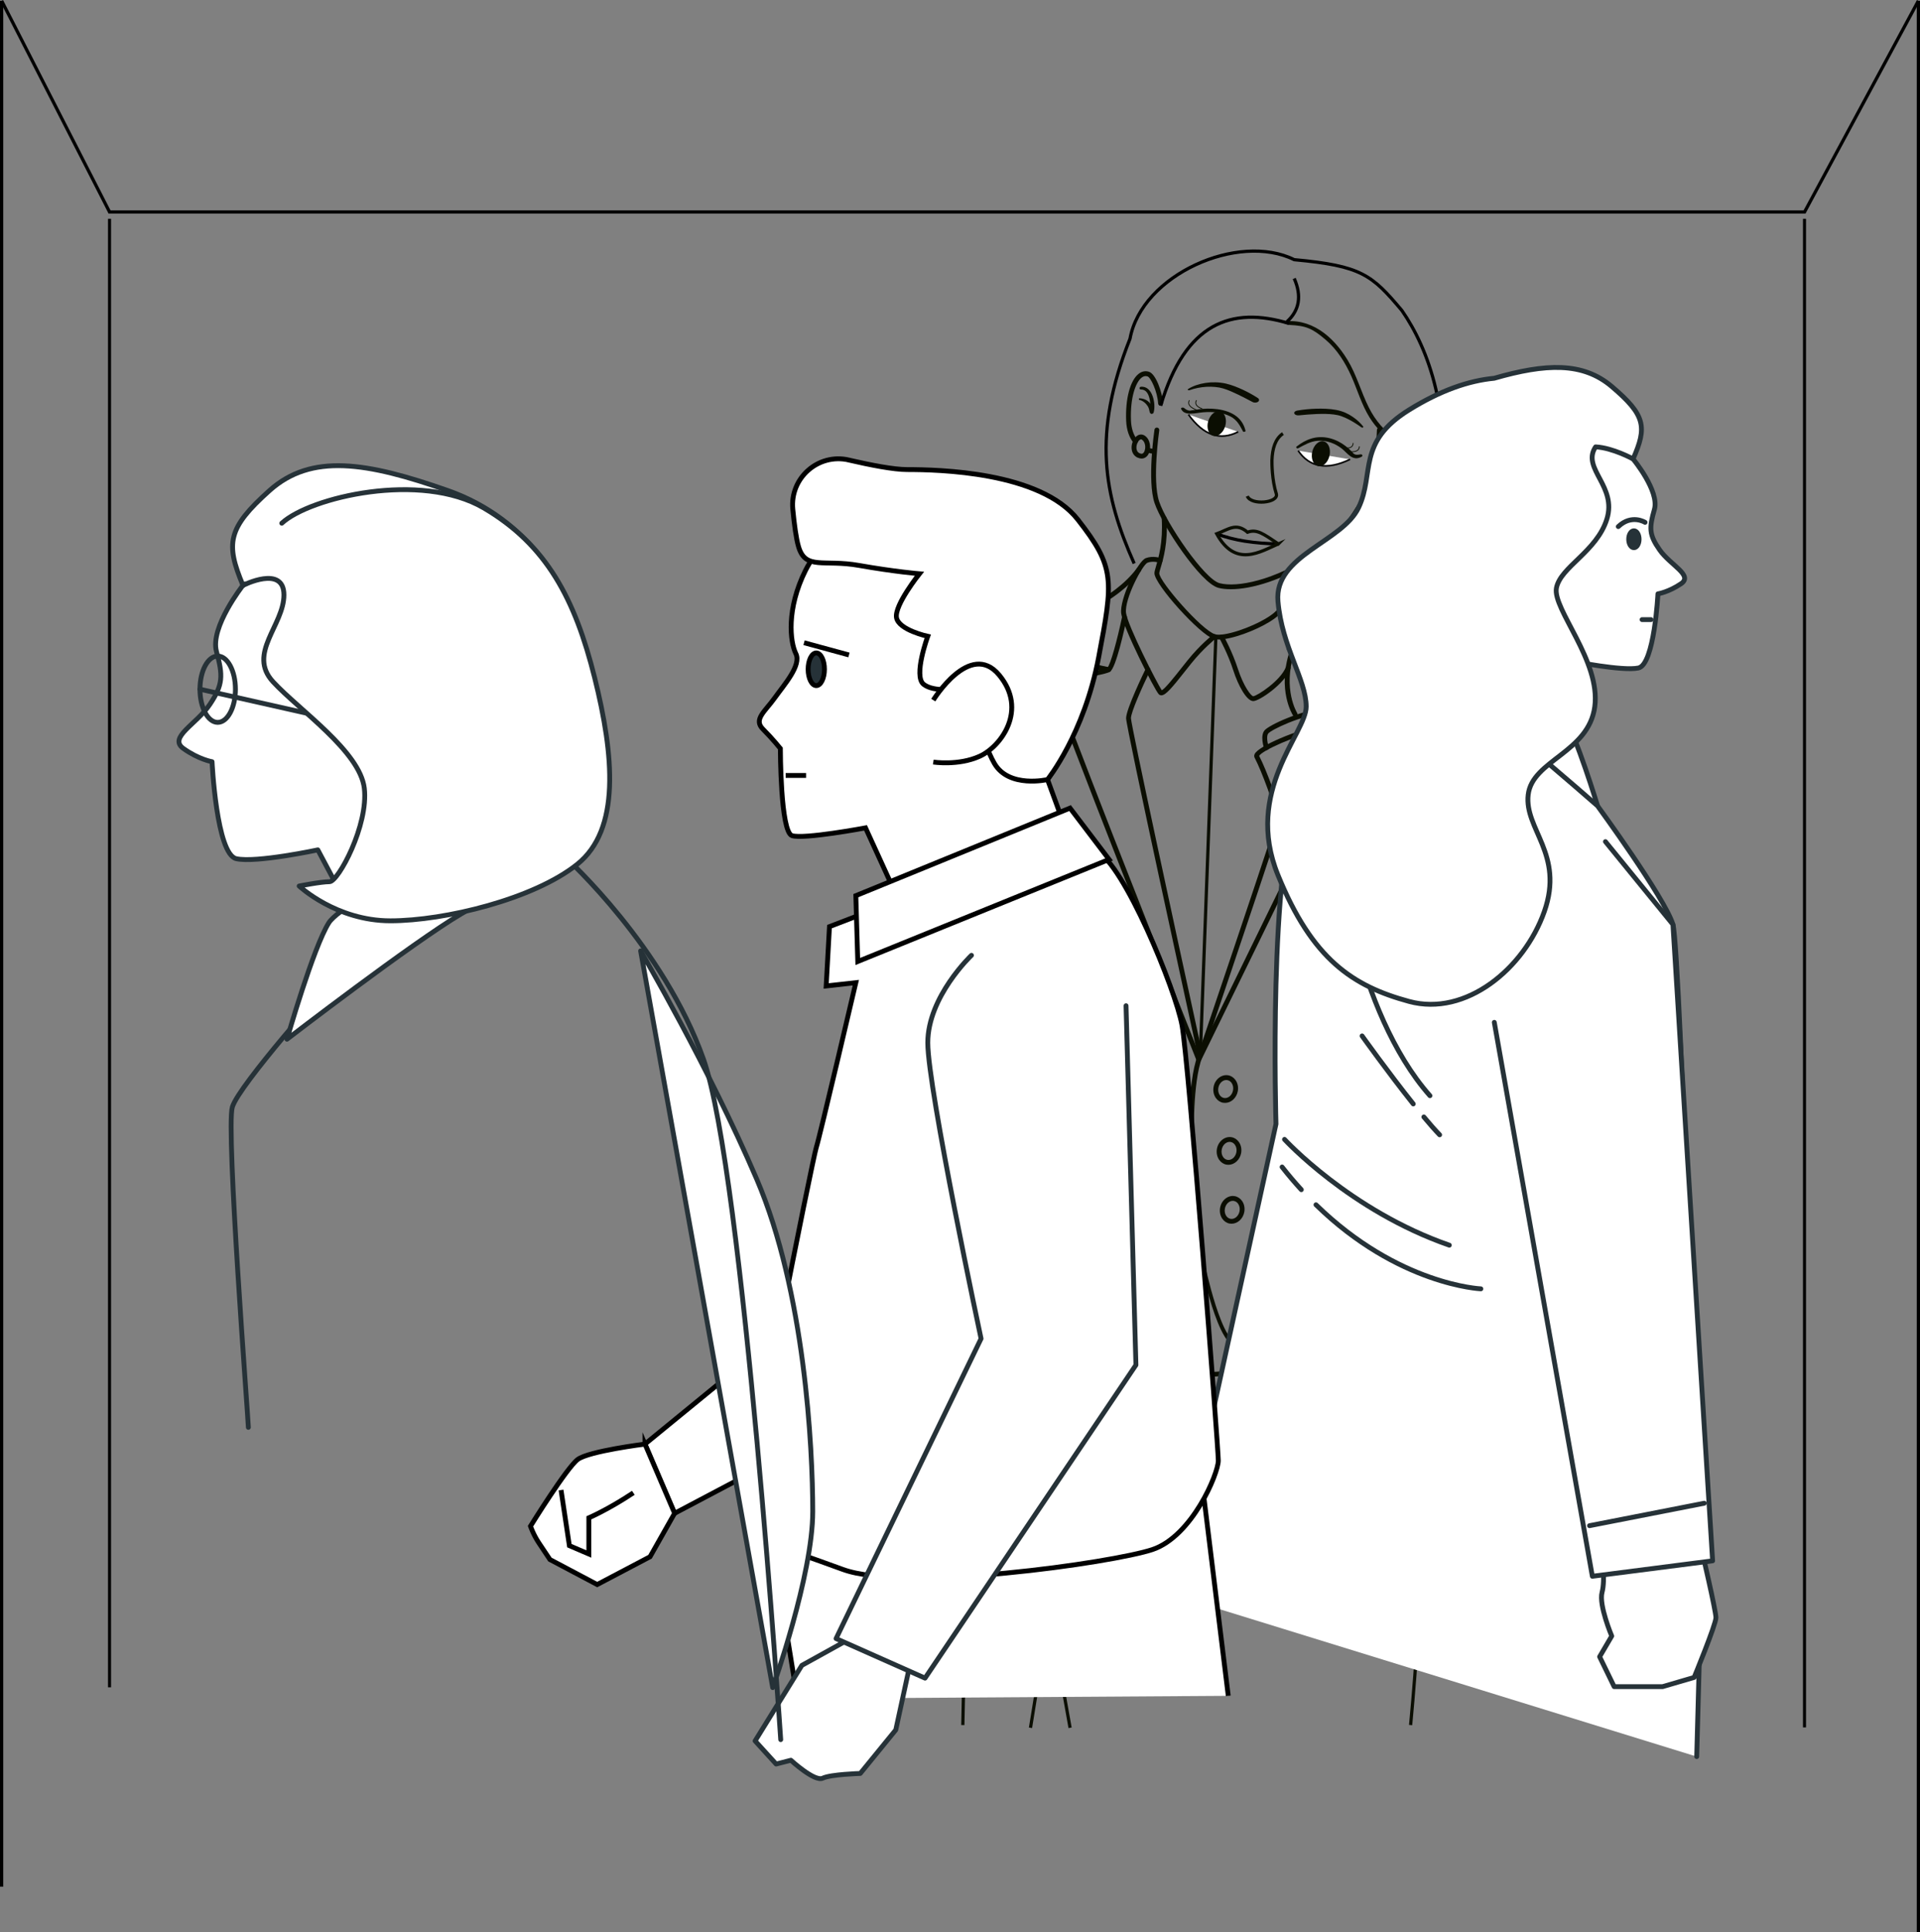 <?xml version="1.0" encoding="UTF-8"?> <svg xmlns="http://www.w3.org/2000/svg" id="_Слой_2" data-name="Слой 2" viewBox="0 0 594.26 597.89"><rect x="0" y="0" width="594.26" height="597.89" fill="#808080" stroke="none"/><defs><style> .cls-1, .cls-2, .cls-3, .cls-4, .cls-5, .cls-6, .cls-7, .cls-8, .cls-9 { stroke-miterlimit: 10; } .cls-1, .cls-2, .cls-3, .cls-4, .cls-5, .cls-8, .cls-9 { stroke: #000; } .cls-1, .cls-2, .cls-10, .cls-4, .cls-6, .cls-7, .cls-8 { fill: none; } .cls-1, .cls-3, .cls-11, .cls-10, .cls-12, .cls-9 { stroke-width: 1.5px; } .cls-2 { fill-rule: evenodd; } .cls-3, .cls-11, .cls-5 { fill: #fff; } .cls-11, .cls-10, .cls-12 { stroke: #263238; stroke-linecap: round; stroke-linejoin: round; } .cls-5 { stroke-width: .5px; } .cls-6 { stroke-width: .25px; } .cls-6, .cls-7 { stroke: #0b0e02; } .cls-12, .cls-9 { fill: #263238; } .cls-13 { fill: #0b0e02; } .cls-8 { stroke-width: .94px; } </style></defs><g id="_Слой_1-2" data-name="Слой 1"><g><line class="cls-8" x1="33.9" y1="67.7" x2="33.9" y2="522.11"></line><line class="cls-8" x1="558.51" y1="67.7" x2="558.51" y2="534.51"></line><polyline class="cls-2" points="593.76 .24 558.52 65.6 33.91 65.6 .5 .24"></polyline><line class="cls-4" x1=".5" y1=".24" x2=".5" y2="583.81"></line><line class="cls-4" x1="593.76" y1=".24" x2="593.76" y2="597.89"></line><g><g><path class="cls-4" d="m395.66,168.3c-7.4-.12-13.85-1.08-19.08-3.12"></path><path class="cls-4" d="m400.57,86.16c2.38,5.42,1.62,9.89-2.28,13.42"></path><g><g><path class="cls-13" d="m412.11,418.77c-3.38.74-6.76,1.48-10.16,2.11-3.39.67-6.79,1.29-10.19,1.82-6.81,1.03-13.67,1.91-20.52,1.95-6.84-.02-13.68-1.03-20.45-2.27-3.39-.64-6.76-1.37-10.12-2.17-3.37-.76-6.71-1.64-10.05-2.54,3.24,1.23,6.55,2.25,9.87,3.26,3.33.95,6.69,1.81,10.07,2.59,3.38.77,6.81,1.37,10.25,1.87,3.45.44,6.93.73,10.44.76,3.5-.04,6.97-.3,10.43-.69,3.45-.43,6.88-.96,10.29-1.63,3.4-.67,6.79-1.41,10.15-2.24,3.35-.87,6.7-1.75,10-2.82Z"></path><g><path class="cls-13" d="m315.09,237.66c-.76.68-1.21,1.34-1.69,2.07-.47.71-.87,1.45-1.25,2.21-.73,1.51-1.36,3.06-1.86,4.65-1.03,3.16-1.72,6.4-2.24,9.66-.29,1.63-.45,3.27-.66,4.9-.15,1.66-.26,3.32-.2,4.99.05,3.33.59,6.64,1.41,9.86,1.66,6.44,4.59,12.39,7.1,18.39,1.25,3,2.38,6.05,3.08,9.18.71,3.13.92,6.35.48,9.5v-.05c-1.17,5.22-2.73,10.37-4.33,15.51-1.61,5.13-3.31,10.24-5.03,15.35-3.44,10.21-6.99,20.39-10.32,30.65-1.65,5.14-3.28,10.29-4.57,15.56-.32,1.32-.61,2.65-.84,4.01-.11.68-.2,1.37-.26,2.07-.03.72-.09,1.41.13,2.26.19.55.48.85.75,1.12.28.27.56.5.85.71.58.42,1.17.78,1.77,1.13,1.2.68,2.43,1.27,3.67,1.84,4.96,2.23,10.06,4.03,15.2,5.72,5.14,1.67,10.33,3.19,15.56,4.54,5.23,1.35,10.51,2.55,15.85,3.46,2.67.45,5.36.84,8.07,1.07,2.71.23,5.43.37,8.19.16,1.38-.12,2.76-.3,4.13-.73,1.35-.41,2.73-1.09,3.75-2.24,1.04-1.14,1.51-2.68,1.62-4.11.12-1.46-.08-2.82-.18-4.16l-1.58-16.09c-.98-10.72-1.79-21.46-2.11-32.21-.15-5.37-.17-10.75.1-16.11.14-2.68.35-5.35.71-7.99.37-2.63.87-5.26,1.79-7.69h0c.15-.4-.05-.83-.43-.98-.39-.15-.82.05-.97.43h0c-.99,2.63-1.49,5.33-1.86,8.03-.36,2.7-.57,5.41-.7,8.11-.26,5.41-.22,10.82-.07,16.22.32,10.8,1.13,21.56,2.12,32.3l1.58,16.09c.11,1.34.29,2.67.18,3.91-.1,1.24-.48,2.42-1.27,3.29-.78.88-1.9,1.46-3.11,1.83-1.21.38-2.51.56-3.82.67-2.62.2-5.3.07-7.96-.16-2.66-.23-5.31-.6-7.95-1.05-5.28-.9-10.53-2.1-15.73-3.44-5.2-1.34-10.37-2.85-15.48-4.51-5.1-1.68-10.18-3.47-15.05-5.66-1.21-.55-2.41-1.13-3.56-1.78-.57-.32-1.13-.67-1.64-1.04-.26-.18-.49-.38-.7-.58-.21-.19-.36-.42-.39-.52-.12-.46-.12-1.14-.07-1.76.05-.64.14-1.29.24-1.94.21-1.3.5-2.61.82-3.9,1.28-5.2,2.9-10.33,4.54-15.46,3.32-10.24,6.87-20.42,10.31-30.64,1.72-5.11,3.42-10.23,5.03-15.38,1.6-5.15,3.16-10.33,4.37-15.62v-.05c.48-3.34.26-6.75-.49-10-.73-3.26-1.89-6.38-3.15-9.41-2.54-6.06-5.42-11.94-7.04-18.21-.8-3.13-1.32-6.32-1.37-9.54-.06-1.61.05-3.21.19-4.81.21-1.61.37-3.23.65-4.83.51-3.2,1.19-6.38,2.19-9.45.48-1.54,1.09-3.03,1.78-4.46.35-.71.73-1.41,1.16-2.07.41-.64.93-1.32,1.39-1.74l.07-.06c.28-.26.3-.69.05-.98-.26-.28-.69-.31-.97-.05Z"></path><path class="cls-13" d="m369.44,379.66c1.14,6.65,2.52,13.25,4.28,19.77.89,3.26,1.87,6.5,3.14,9.65.64,1.58,1.34,3.14,2.26,4.62.47.74.97,1.46,1.63,2.1.64.67,1.56,1.13,2.4,1.39,1.73.52,3.46.6,5.17.61,1.71,0,3.41-.13,5.1-.31,3.37-.37,6.7-.97,10.01-1.68,6.6-1.44,13.1-3.31,19.46-5.59,3.18-1.14,6.32-2.39,9.39-3.82,1.53-.72,3.05-1.48,4.53-2.34,1.47-.86,2.93-1.78,4.23-2.98.64-.61,1.28-1.28,1.69-2.2.37-.91.47-1.81.51-2.7.04-1.77-.2-3.48-.52-5.16-.66-3.35-1.61-6.6-2.61-9.82-2.03-6.44-4.32-12.76-6.58-19.1-1.12-3.17-2.27-6.33-3.43-9.48-1.15-3.16-2.28-6.32-3.47-9.47-.11-.3-.45-.45-.75-.34-.29.11-.44.43-.35.72,1.01,3.21,2.12,6.39,3.22,9.56,1.1,3.18,2.23,6.35,3.38,9.5,2.28,6.32,4.6,12.64,6.64,19.02,1.01,3.19,1.97,6.4,2.62,9.65.31,1.62.55,3.26.52,4.86-.03.79-.13,1.58-.4,2.23-.27.62-.8,1.22-1.37,1.76-1.17,1.08-2.57,1.98-3.99,2.82-1.43.83-2.92,1.58-4.43,2.29-3.02,1.42-6.13,2.65-9.28,3.79-6.3,2.26-12.75,4.13-19.29,5.57-3.27.71-6.56,1.31-9.88,1.67-1.65.18-3.32.31-4.97.31-1.64,0-3.31-.1-4.81-.55-.75-.24-1.39-.55-1.92-1.1-.55-.53-1.02-1.19-1.45-1.87-.86-1.38-1.55-2.89-2.17-4.43-1.24-3.08-2.22-6.29-3.11-9.51-1.75-6.46-3.14-13.05-4.28-19.64h0c-.05-.33-.35-.54-.67-.48-.32.05-.53.35-.47.67Z"></path><g><path class="cls-13" d="m378.62,341.24c-.92-.15-1.73-.68-2.3-1.48-.67-.94-.92-2.18-.71-3.41.41-2.34,2.43-3.96,4.5-3.62.92.15,1.73.68,2.3,1.48.67.94.92,2.18.71,3.4h0c-.38,2.13-2.08,3.66-3.94,3.66-.18,0-.37-.02-.56-.05Zm3.02-3.88c.15-.83-.02-1.66-.46-2.28-.24-.33-.66-.75-1.32-.86-1.26-.21-2.5.87-2.77,2.4-.15.83.02,1.66.46,2.28.24.33.66.75,1.32.86,1.26.21,2.5-.87,2.77-2.4h0Z"></path><path class="cls-13" d="m379.66,360.39c-.92-.15-1.73-.68-2.3-1.48-.67-.94-.92-2.18-.71-3.41.41-2.34,2.43-3.95,4.49-3.62.92.15,1.73.68,2.3,1.48.67.94.92,2.18.71,3.41-.38,2.13-2.08,3.66-3.94,3.66-.18,0-.37-.02-.56-.05Zm-1.53-4.62c-.15.83.02,1.66.46,2.28.24.33.66.75,1.32.86,1.26.21,2.5-.87,2.77-2.4.15-.83-.02-1.66-.46-2.28-.24-.33-.66-.75-1.32-.86-.11-.02-.21-.03-.32-.03-1.14,0-2.21,1.02-2.45,2.42Z"></path><path class="cls-13" d="m380.64,378.63c-.92-.15-1.73-.68-2.3-1.48-.67-.94-.92-2.18-.71-3.41.41-2.34,2.43-3.97,4.49-3.62.92.15,1.73.68,2.3,1.48.67.94.92,2.18.71,3.4-.38,2.13-2.08,3.66-3.94,3.66-.18,0-.37-.02-.56-.05Zm-1.53-4.62c-.15.83.02,1.66.46,2.28.24.33.66.75,1.32.86,1.26.21,2.5-.87,2.77-2.4.15-.83-.02-1.66-.46-2.28-.24-.33-.66-.75-1.32-.86-.1-.02-.21-.03-.31-.03-1.14,0-2.21,1.02-2.46,2.42Z"></path></g><g><path class="cls-13" d="m409.78,349.99c2.96-1.16,5.82-2.54,8.65-3.97,2.4-1.22,4.85-2.71,7.43-3.52.72-.23,1.06.77.49,1.17-2.55,1.76-5.68,2.89-8.48,4.19-2.61,1.21-5.09,2.16-7.95,2.63-.33.05-.45-.38-.14-.5h0Z"></path><path class="cls-13" d="m404.66,355.97c1.33,2.05,1.7,4.75,3.08,6.7.39.55-.45.09.17.18.31.05.78-.14,1.08-.21,1.11-.24,2.22-.54,3.31-.84,6.08-1.68,12.04-3.76,17.81-6.3.85-.38,1.61.82.75,1.29-6.07,3.28-13.31,5.31-19.97,6.98-1.15.29-3.13,1.12-4.13.17-.75-.71-1.08-2.41-1.4-3.33-.49-1.43-.77-2.98-1.35-4.37-.16-.38.44-.59.64-.27h0Z"></path></g><g><path class="cls-13" d="m332.76,350.6c-3.97-.62-7.83-1.48-11.71-2.53-3.61-.98-7.44-1.83-10.87-3.34-.84-.37-.23-1.65.61-1.45,3.72.93,7.36,2.38,11.02,3.52,3.69,1.15,7.35,2.36,11.02,3.55.16.05.09.27-.07.25h0Z"></path><path class="cls-13" d="m337.11,355.67c.38,2.32.02,6.14-2.45,7.27-2.25,1.03-6.02-.67-8.17-1.28-6.63-1.88-13.2-4.01-19.72-6.23-.95-.32-.54-1.84.42-1.51,5.42,1.85,10.86,3.66,16.34,5.34,2.91.89,6,2.08,9.03,2.46,3.11.38,3.68-3.65,4.24-6.04.04-.15.29-.16.32,0h0Z"></path></g><g><path class="cls-13" d="m377.18,197.89c4.02,0,11.41-2.74,15.96-5.59,2.48-1.55,3.83-2.94,4.02-4.14,1-6.31,2.83-11.29,2.85-11.34.14-.39-.05-.82-.44-.96-.39-.14-.82.05-.96.44-.08.21-1.91,5.17-2.93,11.63-.09.55-1.01,1.66-3.33,3.11-5.33,3.33-13.7,6.02-16.28,5.23-4.12-1.26-17.25-16.3-17.26-18.88,0-.29.2-.97.44-1.76.79-2.65,2.27-7.59,1.82-15.29-.02-.41-.38-.73-.79-.71-.41.02-.73.38-.71.79.43,7.44-1,12.21-1.76,14.77-.3,1.02-.5,1.69-.5,2.19,0,3.44,14.05,19.01,18.32,20.31.43.13.96.19,1.56.19Z"></path><path class="cls-13" d="m359.46,215.15s.05,0,.07,0c1.31-.08,3.15-2.24,7.34-7.55.62-.79,1.25-1.58,1.87-2.35,3.72-4.63,7.53-7.65,7.56-7.68.32-.26.38-.73.12-1.05-.26-.33-.73-.38-1.05-.12-.16.13-3.97,3.15-7.8,7.92-.62.77-1.25,1.57-1.88,2.36-2.14,2.71-5.04,6.37-6.1,6.92-1.47-2.19-10.55-19.96-11.07-23.93-.56-4.27,5.11-14.97,6.66-15.56,1.71-.65,3.65,0,3.67,0,.39.14.82-.07.95-.46s-.07-.82-.46-.95c-.1-.03-2.47-.84-4.7,0-2.55.97-8.19,12.74-7.61,17.16.57,4.37,10.36,23.7,11.63,24.97.21.21.49.32.8.32Z"></path><path class="cls-13" d="m371.02,328.63c.29,0,.55-.16.67-.42l29.84-61.06c.18-.37.03-.82-.34-1-.37-.18-.82-.03-1,.34l-29.09,59.53c-12.62-31.79-43.31-109.56-43.68-112.58-.19-1.81,7.8-3.52,11.22-4.25,2.82-.6,4.33-.94,4.95-1.36,1.83-1.22,4.44-13.13,5.2-16.76.08-.41-.17-.8-.58-.89-.4-.09-.8.17-.89.58-1.47,7.03-3.64,15.08-4.57,15.82-.41.27-2.55.73-4.43,1.14-7.21,1.55-12.7,2.96-12.39,5.88.38,3.61,39.9,103.21,44.41,114.55.11.28.37.46.67.47,0,0,.02,0,.03,0Z"></path><path class="cls-13" d="m343.16,207.96c.35,0,.66-.25.73-.6.08-.41-.18-.8-.59-.88-6.05-1.23-12.96-3.1-13.97-4.05.49-1.84,6.25-11.41,8.1-13.07.46-.42,1.42-1,2.63-1.73,3.34-2.03,8.93-5.43,13.05-10.94.25-.33.18-.8-.15-1.05-.33-.25-.8-.18-1.05.15-3.95,5.29-9.38,8.59-12.63,10.56-1.33.81-2.28,1.39-2.85,1.9-1.85,1.66-8.39,12.13-8.61,14.17-.07.65-.27,2.39,15.19,5.54.05.01.1.02.15.02Z"></path><path class="cls-13" d="m387.92,216.94c1.85,0,9.66-5.31,11.48-10,.15-.39-.04-.82-.43-.97-.39-.15-.82.04-.97.43-1.66,4.27-8.92,8.95-10.1,9.04-.69-.04-3.01-3.07-4.75-8.46-1.67-5.18-4.29-9.99-4.4-10.19-.2-.36-.66-.5-1.02-.3-.36.2-.5.65-.3,1.02.03.05,2.67,4.89,4.29,9.93,1.52,4.72,4.13,9.5,6.18,9.5Z"></path><path class="cls-13" d="m371.48,327.32c.32,0,.61-.2.71-.51.15-.46,15.63-46.06,24.37-72.61.13-.39-.08-.82-.48-.95-.39-.13-.82.08-.95.48-7.54,22.91-20.1,60.02-23.49,70.04-7.77-35.59-21.53-99.2-21.6-101.54,0-1.86,3.55-9.81,5.93-14.69.18-.37.03-.82-.34-1-.37-.18-.82-.03-1,.34-.62,1.28-6.09,12.55-6.09,15.36s19.94,94.09,22.21,104.49c.07.33.35.57.69.59.01,0,.03,0,.04,0Z"></path><path class="cls-13" d="m400.95,187.57c.1,0,.2-.02.3-.06.38-.16.56-.61.39-.99-.74-1.72-3.74-3.24-4.08-3.41-.37-.18-.82-.03-1,.34-.18.37-.03.82.34,1,1.09.54,2.97,1.74,3.36,2.66.12.28.4.45.69.45Z"></path></g><path class="cls-13" d="m326.64,323.33c-.66-4.39-1.91-8.9-3.49-13.04-1.44-3.79-3.8-7.19-5.14-10.99-.09-.26.29-.49.47-.27,2.54,2.98,4.16,7.01,5.55,10.63,1.73,4.52,2.42,8.87,2.64,13.67,0,.02-.03.02-.03,0h0Z"></path><path class="cls-13" d="m323.92,321.32c-.62-3.22-1.9-6.47-2.72-9.67-.54-2.11-1.14-4.21-1.43-6.37-.05-.41.54-.42.67-.09,2.02,5.16,2.51,10.74,3.54,16.12,0,.04-.05.05-.06.02h0Z"></path></g><g><g><path class="cls-13" d="m455.82,296.61c.06,0,.12,0,.18-.02.4-.1.64-.51.54-.91-3.23-12.74-.5-36.57,1.24-40.93,1.99-4.96,1.53-10.6-.06-13.17-1.4-2.27-1.56-4.17-1.38-9.1.21-5.56-.44-13.25-2.95-16.59-2.5-3.34-21.85-9.27-24.05-9.93-.39-.12-.81.1-.94.5-.12.4.1.82.5.94,8.45,2.56,21.62,7.17,23.29,9.4,2.11,2.82,2.86,10.08,2.65,15.64-.19,5.19.01,7.35,1.6,9.94,1.36,2.21,1.73,7.37-.06,11.83-2.04,5.1-4.44,29.46-1.31,41.85.09.34.39.57.73.57Z"></path><path class="cls-13" d="m447.72,247.22c-4.35.84-7.41,3.13-10.61,6-.54.49-1.53-.15-1.07-.82,2.54-3.72,7.23-5.64,11.56-6.04.49-.04.6.77.12.86h0Z"></path><path class="cls-13" d="m437.42,236.91c.79-3.23,1.86-6.3,3.31-9.29,1.38-2.83,3.04-6.11,5.39-8.26.48-.43,1.18.11.88.68-1.41,2.73-3.44,5.16-4.9,7.89-1.58,2.93-2.88,6.03-3.96,9.18-.16.45-.84.27-.72-.2h0Z"></path></g><g><g><path class="cls-13" d="m399.88,201.68c1.09,0,3-.21,6.4-.76,4.36-.71,9.15-1.72,12.5-2.64.4-.11.64-.52.53-.92-.11-.4-.52-.63-.92-.53-6.64,1.81-16.35,3.41-18.63,3.35.2-2.64,2.46-16.66,3.94-25.44.07-.41-.21-.8-.62-.86-.41-.07-.8.21-.86.62-1.59,9.46-4.22,25.48-3.9,26.51.11.36.21.67,1.57.67Z"></path><path class="cls-13" d="m432.93,165.18c.38,0,.71-.29.75-.67.5-4.87,1.17-10.17,1.66-14.04.41-3.2.6-4.76.6-5.14,0-.27-.08-.68-.48-1.06-1.62-1.57-8.27-1.46-9.58-1.42-.41.01-.74.36-.73.77.01.41.36.76.77.73,4.16-.12,8.14.36,8.52,1.03-.01.26-.28,2.41-.6,4.91-.49,3.88-1.16,9.19-1.66,14.08-.04.41.26.78.67.82.03,0,.05,0,.08,0Z"></path></g><g><path class="cls-13" d="m422.64,220.67s.07,0,.1,0c.41-.06.7-.44.64-.84,0-.05-.63-5.01,3.12-9.55,4.2-5.08,7.87-11.94,8.54-14.92l.04-.19c2.03-9.1,4.4-20.55,4.12-23.43-.4-4.13-10.43-10.3-12.96-11.5-2.35-1.12-4.06-.35-4.82.64-.75.99-.72,2.32.07,3.25.68.79,2.81,2.37,5.05,4.04,1.96,1.46,4.66,3.46,4.97,3.98.16.34.22.75.24,1.12-2.08-.81-6.92-2.63-10.1-3.29-3.89-.81-6.86-.89-8.75,1.36-.83.99-.87,2.09-.66,2.93-1.17.18-2.92.71-3.34,2.3-.27,1.02-.13,1.95.11,2.65-.58,0-1.23.11-1.8.45-.59.36-1,.92-1.16,1.63-.3,1.31-.17,2.38.39,3.19.59.85,1.62,1.37,3.09,1.57.36.05.78.1,1.24.15,1.69.2,6.18.75,6.74,1.4.44,1.58,2.03,8.47,1.13,11.76-.11.4.13.81.53.92.4.11.81-.13.92-.53,1.16-4.25-1.15-12.56-1.18-12.65-.36-1.27-2.75-1.77-7.96-2.4-.45-.05-.87-.11-1.22-.15-1.02-.14-1.71-.45-2.05-.94-.31-.45-.36-1.12-.16-2,.07-.32.22-.54.47-.68.64-.39,1.75-.21,2.13-.11.31.08.64-.04.82-.31.18-.27.17-.62-.03-.87,0,0-.94-1.25-.55-2.71.28-1.05,2.25-1.28,2.95-1.28,0,0,.02,0,.03,0,.28,0,.53-.15.66-.4.13-.25.12-.54-.04-.77-.08-.12-.74-1.2.1-2.2,1.23-1.47,3.21-1.7,7.29-.85,3.91.81,10.76,3.58,10.83,3.61.21.09.45.07.65-.04.2-.11.34-.31.37-.54.01-.07.25-1.68-.34-2.96-.32-.69-1.9-1.91-5.43-4.53-1.99-1.48-4.24-3.15-4.81-3.82-.34-.39-.35-.93-.02-1.36.42-.55,1.45-.92,2.98-.19,3.99,1.9,11.84,7.55,12.11,10.29.12,1.21-.25,5.81-4.09,22.95l-.04.19c-.63,2.82-4.16,9.38-8.23,14.29-4.19,5.06-3.48,10.48-3.45,10.71.05.37.37.64.74.64Z"></path><path class="cls-13" d="m430.28,188.3c-.18-3.55-.63-7.96-4.01-9.77-2.21-1.18-4.75-1.8-7.21-2.23-2.12-.38-4.48-.14-6.53-.67-.55-.14-.52-.93,0-1.08,2.16-.65,5.34.18,7.51.61,2.66.53,5.51,1.28,7.79,2.82,3.53,2.38,2.83,6.61,2.6,10.33,0,.1-.15.1-.15,0h0Z"></path><path class="cls-13" d="m425.42,193.53c-.31-3.12-.13-8.18-3.17-9.97-3.48-2.06-8.01-2.54-11.96-2.64-.79-.02-.78-1.17,0-1.22,4.2-.24,10.08.7,13.47,3.37,2.69,2.12,2.54,7.48,1.9,10.49-.03.15-.23.1-.24-.03h0Z"></path><path class="cls-13" d="m433.72,179.76c-.39-.92-.48-1.88-.68-2.85-.11-.52-.26-1.04-.54-1.51-.23-.39-.57-.68-.78-1.08-.14-.27.03-.62.35-.62,2.39.03,2.1,4.56,1.79,6.03-.01.06-.11.08-.14.02h0Z"></path><path class="cls-13" d="m408.47,215.96c-.93-3.86-.12-7.35,2.14-10.62,2.57-3.71,6.92-6.18,8.52-10.48.27-.73,1.24-.43,1.14.31-.45,3.32-3.61,5.45-5.79,7.66-3.34,3.39-6.52,8.03-5.74,13.05.03.17-.23.25-.27.07h0Z"></path><path class="cls-13" d="m400.86,221.78c.14,0,.28-.04.4-.12.35-.22.45-.69.23-1.04-.05-.07-4.54-7.3-.93-18.61.13-.39-.09-.82-.49-.94-.4-.13-.82.09-.94.49-3.84,12.02.89,19.56,1.1,19.88.14.22.38.34.63.34Z"></path></g><path class="cls-13" d="m407.31,328.13c-1.84-5.19-2.7-19.25-3.46-31.65-.4-6.55-.78-12.73-1.24-16.16-1.24-9.21-9.56-36.77-14.29-45.85h0c-.1-.2-.24-.61,0-1.13,1.2-2.56,13.08-7.44,20.74-9.09,8.46-1.82,18.58-.76,20.25,1.39.6.77,1.59,4.23,3.58,11.36,2.38,8.48,5.63,20.09,8.95,28.39,3.2,8.01,7.04,15.53,10.12,21.58,2.4,4.7,4.47,8.76,5.64,11.84,2.66,7,2.02,18.69-3.16,24.27-.46.49-1.21,1.46-2.15,2.69-4.15,5.36-11.87,15.33-19.11,16.96-.92.21-1.9.3-2.92.3-8.69,0-20.22-7.15-22.96-14.89Zm2.08-102.42c-8.44,1.81-18.84,6.59-19.67,8.19,4.89,9.5,13.1,36.72,14.38,46.21.47,3.49.83,9.41,1.25,16.27.72,11.69,1.61,26.25,3.37,31.24,2.8,7.91,16.1,15.42,24.13,13.62,6.71-1.5,14.22-11.2,18.25-16.41.97-1.25,1.74-2.25,2.24-2.79,3.86-4.16,5.98-14.52,2.86-22.72-1.14-3-3.19-7.03-5.57-11.69-3.09-6.07-6.94-13.62-10.17-21.7-3.35-8.37-6.62-20.03-9-28.54-1.47-5.26-2.87-10.22-3.32-10.84-.62-.8-4.76-1.74-10.04-1.74-2.71,0-5.73.25-8.71.89Z"></path><path class="cls-13" d="m411.65,307.35c-2.12-4.9-4.3-9.62-5.84-14.75-1.48-4.93-3.28-10.35-3.22-15.55,0-.43.58-.47.71-.1,1.78,4.89,2.42,10.25,3.86,15.27,1.43,5,2.85,10.16,4.85,14.97.09.21-.27.36-.36.15h0Z"></path><path class="cls-13" d="m391.98,232.12c.08,0,.16-.01.24-.04.39-.13.6-.56.47-.95-.35-1.01-.83-3.36-.14-4.18.97-1.15,10-5.56,17.86-6.44,7.78-.87,14.04.35,14.76.77.24.27.73,2.14,1.01,3.97.06.41.44.7.85.63.41-.06.69-.44.63-.85-.29-1.95-.81-4.41-1.64-4.99-1-.7-7.77-1.92-15.77-1.02-8.11.91-17.52,5.4-18.84,6.96-1.44,1.7-.27,5.24-.14,5.64.11.31.4.51.71.51Z"></path></g></g><g><path class="cls-13" d="m298.87,417.95c.18,0,.37-.07.51-.2.22-.21.31-.56.2-.84-.23-.62-.42-1.1-33.41-1.76-2.87-34.79,14.52-89.7,16.16-92.01.83-1.01.5-2.33.18-3.61-.48-1.92-.92-3.72,1.63-5.31.23-.14.37-.41.35-.68-.04-.65-3.67-65.26,7.17-106.24,2.56-9.69,5.51-9.66,9.57-9.6h.5s.03,0,.04,0c4.6,0,32.44-5.79,33.63-6.04.41-.08.67-.48.58-.89-.08-.41-.48-.67-.89-.58-.29.06-28.88,6-33.31,6h-.53c-4.38-.06-8.18-.1-11.04,10.72-10.43,39.44-7.54,100.53-7.24,106.28-3.05,2.12-2.4,4.75-1.91,6.7.25,1,.46,1.87.1,2.31-1.66,2.04-19.7,57.68-16.43,93.75.03.38.35.67.73.68,12.24.24,30.77.75,32.96,1.17.13.1.29.15.44.15Z"></path><g><path class="cls-13" d="m269.04,422.78c5.25,0,24.9-.98,26.41-2.07,1.48-1.06.96-3.04.41-4.04-.2-.36-.65-.5-1.02-.3-.36.2-.5.65-.3,1.02,0,.01.8,1.55.03,2.11-1.63.79-24.14,2.08-26.35,1.79-.16-.23-.41-1.12,0-4.61.04-.33.06-.57.06-.66,0-.41-.33-.75-.74-.75h0c-.41,0-.75.33-.75.74,0,.08-.03.26-.05.5-.42,3.57-.38,5.86,1.08,6.23.13.03.57.05,1.24.05Z"></path><path class="cls-13" d="m296.5,466.67c.37,0,.7-.28.74-.66.13-1.13.44-4.87-1.19-5.86-1.4-.84-5.21-2.15-5.37-2.2-.39-.13-.82.08-.95.47-.13.39.08.82.47.95.04.01,3.82,1.31,5.09,2.07.53.32.69,2.59.48,4.39-.05.41.25.79.66.83.03,0,.06,0,.09,0Z"></path><path class="cls-13" d="m296.93,471.94c-4.72-.71-9.46-1.69-14.09-2.9-.62-.16-1.38-.36-2-.87-.5-.41-.81-.94-1.09-1.41l-8.35-14.24c-.67-1.14-1.43-2.43-1.7-3.88-.27-1.41-.05-2.85.14-4.11l3.25-21.74c.06-.41.45-.68.85-.63.41.06.69.44.63.85l-3.25,21.74c-.18,1.2-.37,2.45-.15,3.61.23,1.19.88,2.31,1.52,3.4l8.35,14.24c.23.39.45.76.74,1,.37.3.94.45,1.43.58,4.29,1.12,8.67,2.04,13.05,2.73.01-.35.04-.71.07-1.05.1-1.17.19-2.18-.41-2.85-.43-.49-1.2-.73-1.87-.94l-5.4-1.69c-.96-.3-2.04-.64-2.92-1.37-1.15-.95-1.69-2.35-2.11-3.72-1.05-3.41-1.64-6.95-1.77-10.5-.02-.33-.05-2.02.91-2.76.31-.24.83-.48,1.59-.25,1.3.39,1.38,1.94,1.48,3.74.09,1.66.2,3.72,1.21,5.34,2.01,3.21,4.83,4.73,6.25,4.12.09-.21-.17-1.09-.4-1.86-.66-2.22-1.75-5.93-1.32-11.91.72-9.9-1.19-21.21-2.4-22.38-.34-.07-.6-.38-.59-.74,0-.41.34-.74.75-.74h0c.23,0,.58.08.92.45,1.96,2.13,3.46,14.66,2.81,23.52-.42,5.71.63,9.26,1.26,11.38.51,1.72.91,3.07-.49,3.67-2.29.99-5.76-1.04-8.07-4.71-1.22-1.95-1.34-4.23-1.44-6.06-.04-.86-.12-2.29-.41-2.38-.08-.03-.19-.04-.23,0-.22.17-.36.94-.33,1.52.13,3.43.7,6.84,1.71,10.13.33,1.07.75,2.27,1.63,3,.65.54,1.55.82,2.41,1.09l5.4,1.69c.82.26,1.84.57,2.55,1.37,1.03,1.16.89,2.66.78,3.98-.05.61-.1,1.2-.05,1.73.02.23-.06.46-.23.62-.14.13-.33.21-.52.21-.04,0-.07,0-.11,0Zm-7.61-49.68h0,0Z"></path></g><path class="cls-13" d="m281.4,438.92c2.18,2.51,4.75,6.28,4.37,9.79-.05.48-.66.58-.84.11-.58-1.54-.72-3.24-1.29-4.81-.63-1.74-1.46-3.35-2.56-4.84-.14-.19.17-.42.32-.25h0Z"></path><path class="cls-13" d="m305.75,229.18c-2-5.98-4.44-11.84-6.3-17.86-1.33-4.3-2.66-10.59.76-14.29.61-.66,1.45.18,1.15.89-2.34,5.53-1.48,10.49.37,16.04,1.68,5.04,3.78,9.86,4.1,15.21,0,.05-.07.05-.08.01h0Z"></path><path class="cls-13" d="m299.54,243.91c1.53,2.3,3.15,4.57,4.75,6.82.82,1.15,1.68,2.26,2.64,3.29.72.77,1.73,1.38,2.17,2.33.14.3-.02.77-.42.73-2.04-.2-3.62-2.86-4.71-4.41-1.93-2.73-3.26-5.64-4.61-8.67-.05-.12.1-.21.17-.1h0Z"></path><path class="cls-13" d="m285.3,328.81c-1.34-1.78-2.44-3.59-3.29-5.66-.64-1.57-1.52-3.51-1.05-5.21.06-.23.42-.37.59-.16.99,1.28,1.17,3.05,1.69,4.56.72,2.08,1.65,4.15,2.74,6.07.26.45-.38.79-.68.4h0Z"></path><path class="cls-13" d="m286.66,321.43c-1.73-3.06-3.5-6.8-3.32-10.4.03-.55.78-.66.96-.13,1.11,3.41,1.48,6.96,2.81,10.34.1.26-.31.42-.44.19h0Z"></path><path class="cls-13" d="m307.2,241.82c1.78,4.57,2.53,10.52,2.17,15.41-.05.63-.91.62-.97,0-.28-2.57-.28-5.16-.58-7.73-.3-2.55-.84-5.07-1.07-7.62-.03-.28.37-.29.46-.06h0Z"></path><path class="cls-13" d="m314.69,332.33c.41,0,.75-.34.75-.75,0-5.11,3.55-31.99,3.59-32.26.05-.41-.23-.79-.65-.84-.42-.06-.79.23-.84.64-.15,1.11-3.6,27.25-3.6,32.46,0,.41.34.75.75.75Z"></path></g></g><g><g><g><path class="cls-13" d="m401.3,138.18c2.81-2.2,6.13-3.58,10.17-2.6,1.9.46,3.56,1.34,4.97,2.42.69.53,1.37,1.11,1.91,1.73.78.89,1.08,1.18,2.71.87.58-.11.84.46.39.72-2.83,1.61-4.47-1.2-6.1-2.47-1.98-1.54-4.61-2.66-7.47-2.46-2.3.16-4.21,1.33-6.06,2.31-.4.21-.85-.26-.51-.52h0Z"></path><path class="cls-13" d="m421.95,132c-.86-1.09-1.94-2.11-3.29-3.03-.67-.46-1.42-.89-2.27-1.27-.86-.38-1.89-.68-2.9-.87-2.05-.37-4.1-.42-6.1-.37-2.01.07-3.94.25-5.91.59-.65.11-1.04.52-.86.93.17.38.77.61,1.38.54h.05c1.78-.19,3.67-.33,5.49-.41,1.83-.06,3.66-.07,5.34.15.84.11,1.6.27,2.35.55.76.26,1.47.6,2.18.96,1.4.73,2.73,1.58,3.96,2.46h.01c.12.1.34.11.49.03.12-.06.15-.17.09-.26Z"></path><path class="cls-13" d="m384.68,133.42c-.88-1.6-1.69-3.43-3.84-4.55-2.4-1.25-5.55-1.53-8.38-1.3-2.34.19-5.9,1.3-6.9-1.06-.15-.35.57-.54.91-.27.35.28.82.64,1.36.76.66.14.39.04.86,0,1.15-.11,2.23-.39,3.4-.48,2.11-.17,4.29-.09,6.36.4,4.43,1.05,6.34,3.5,7.06,6.36.08.31-.65.51-.84.17h0Z"></path><path class="cls-13" d="m368.18,120.74c1.62-.59,3.46-.94,5.23-1.05.89-.05,1.78-.03,2.65.05.88.07,1.73.23,2.48.45,1.59.47,3.14,1.19,4.66,1.91,1.51.74,3.03,1.52,4.49,2.3h.02c.53.29,1.3.23,1.72-.12.39-.33.34-.81-.11-1.11-1.44-.94-2.95-1.77-4.58-2.54-1.64-.76-3.34-1.47-5.36-1.95-2.1-.45-4.22-.5-6.27-.19-2.03.31-3.88.94-5.38,1.88-.14.09-.15.23-.02.33.11.08.28.1.42.05h.03Z"></path></g><path class="cls-13" d="m380.92,182.33c6.4,0,16.25-2.78,26.63-9.65,8.81-5.84,17.8-20.33,18.97-28.1.43-2.88.98-6.46,1.14-11.5.01-.41-.31-.76-.72-.77-.4-.03-.76.31-.77.72-.17,4.95-.7,8.49-1.13,11.33-1.13,7.47-9.8,21.43-18.32,27.07-12.37,8.2-23.83,10.43-29.24,9.03-4.68-1.21-16.41-18.42-18.71-25.26-2.2-6.53,0-21.88.03-22.04.06-.41-.22-.79-.63-.85-.41-.06-.79.22-.85.63-.09.64-2.28,15.87.03,22.73,2.26,6.72,14.18,24.79,19.76,26.23,1.07.28,2.35.42,3.81.42Z"></path></g><g><g><path class="cls-13" d="m351.44,137.33c.16,0,.33-.05.47-.16.32-.26.38-.73.12-1.05-1.2-1.5-1.87-3.5-1.98-5.95-.3-7.19,1.5-11.95,3.31-13.33.59-.45,1.18-.57,1.81-.37,1,.31,3.08,4.74,3.28,8.37.02.41.37.72.79.71.41-.02.73-.38.71-.79-.19-3.36-2.2-9.06-4.33-9.72-1.1-.35-2.19-.14-3.17.61-2.65,2.03-4.18,7.75-3.89,14.59.12,2.78.9,5.07,2.3,6.82.15.18.37.28.59.28Z"></path><path class="cls-13" d="m357.04,140.43c.39,0,.71-.3.75-.69.03-.41-.27-.77-.69-.81,0,0-.73-.07-1.72-.42-.39-.14-.82.07-.96.46-.14.39.07.82.46.96,1.19.42,2.06.49,2.1.5.02,0,.04,0,.06,0Z"></path><g><path class="cls-13" d="m353.1,119.68c3.66-.39,4.75,5.43,3.95,7.99-.16.51-.96.44-.96-.13.03-2,.1-7.08-2.99-7.02-.55.01-.53-.79,0-.84h0Z"></path><path class="cls-13" d="m352.73,123.24c1.29.08,2.44.54,3.24,1.59.5.66,1.58,2.56.57,3.18-.09.06-.23.06-.33,0-.31-.2-.35-.4-.42-.75-.12-.58-.24-1.08-.56-1.58-.58-.9-1.51-1.7-2.57-1.93-.28-.06-.22-.52.07-.51h0Z"></path></g></g><path class="cls-13" d="m352.11,141.62c-1.12-.51-1.8-1.56-1.87-2.9-.08-1.59.71-3.3,1.84-3.96.72-.42,1.5-.41,2.2.03h0c1.79,1.13,2.11,4,1.19,5.71-.49.91-1.26,1.39-2.14,1.39-.39,0-.79-.09-1.21-.28Zm1.37-5.56c-.22-.14-.41-.14-.64,0-.58.34-1.16,1.46-1.1,2.59.03.54.22,1.26.99,1.61.65.29,1.09.15,1.41-.45.59-1.09.39-3.07-.66-3.73h0Z"></path></g></g><path class="cls-13" d="m396.55,99.57c9.05-1.44,16.02,4.39,20.53,11.81,2.81,4.63,4.17,9.88,6.58,14.7,2.03,4.05,4.92,7.47,8.74,9.93.7.45.05,1.58-.66,1.13-3.2-2.06-5.84-4.76-7.86-7.99-2.46-3.96-3.73-8.48-5.61-12.7-1.88-4.21-4.41-8.3-7.96-11.31-4.16-3.53-5.99-4.34-11.32-4.6-.27-.01-2.75-.92-2.45-.96h0Z"></path></g><path class="cls-5" d="m383.23,133.62c-5.53,2.8-10.68,1.2-15.4-5.36"></path><path class="cls-13" d="m379.22,131.85c-.61,2.08-2.28,3.42-3.73,3-1.45-.43-2.14-2.46-1.53-4.54.61-2.08,2.28-3.42,3.73-3,1.45.43,2.14,2.46,1.53,4.54Z"></path><path class="cls-6" d="m370.31,126.86c-1.73-.72-2.89-1.6-2.2-3.02"></path><path class="cls-6" d="m372.1,126.49c-1.78-.64-2.38-1.53-1.78-2.65"></path><g><path class="cls-5" d="m401.78,139.44c3.5,5.11,8.79,6.19,16.08,2.7"></path><path class="cls-13" d="m406.15,139.81c-.47,2.12.35,4.1,1.83,4.42,1.48.33,3.05-1.13,3.52-3.24.47-2.12-.35-4.1-1.83-4.42-1.48-.33-3.05,1.13-3.52,3.24Z"></path><path class="cls-6" d="m417.36,139.72c1.86.21,3.3-.01,3.38-1.59"></path><path class="cls-6" d="m415.97,138.55c1.87.29,2.82-.2,2.84-1.47"></path></g><path class="cls-7" d="m397.08,134.16c-2.39,1.64-3.27,4.63-3.4,8.28-.01.96-.02,6.05,1.37,10.43.67,2.77-7.83,3.59-9,.65"></path><path class="cls-7" d="m395.66,168.3c-4.69-3.13-6.6-4.66-9.54-3.62-3.57-3.08-5.91-.83-9.54.5,5.81,10.58,13.44,5.57,19.08,3.12Z"></path><path class="cls-4" d="m351.04,174.36c-9.38-21.12-13.07-39.91-1.29-69.55,3.66-19.88,33.6-33,50.81-24.46,20.82,1.93,24.01,4.63,33.33,15.72,8.35,12,15.78,32.33,11.74,61.57-.39,13.57,3.03,58.63,7.77,59.87"></path><path class="cls-4" d="m399,100.09c-17.84-5.42-32.17-.2-39.76,25.45"></path><line class="cls-7" x1="376.3" y1="197.57" x2="371.48" y2="327.32"></line><line class="cls-7" x1="299.58" y1="416.91" x2="301.08" y2="403.22"></line><path class="cls-7" d="m438.63,401.85c3.02,47.52,1.8,91.59-2.03,131.94"></path><line class="cls-7" x1="300.7" y1="405.8" x2="298" y2="533.79"></line><polyline class="cls-7" points="331.2 534.64 324.78 498.72 318.95 534.64"></polyline></g><g><g><path class="cls-11" d="m505.45,142.02s8.25,9.91,6.6,15.65c-1.65,5.74-1.65,7.82,1.65,12.52s10.45,7.82,6.6,10.43c-3.85,2.61-7.15,3.13-7.15,3.13,0,0-1.1,21.9-6.05,22.95-4.95,1.04-20.35-2.09-20.35-2.09l-9.35,16.69-36.29-16.69,3.3-16.69s-16.5-14.6-18.7-30.77c-2.2-16.17,20.9-37.03,42.89-39.11,22-2.09,41.79,4.69,36.84,23.99Z"></path><ellipse class="cls-12" cx="505.71" cy="166.86" rx="1.61" ry="2.62"></ellipse><path class="cls-10" d="m509.16,161.63s-4.14-2.62-8.28,1.31"></path><line class="cls-10" x1="511" y1="191.73" x2="508.24" y2="191.73"></line></g><path class="cls-11" d="m475.75,171.22s-9.9-11.99-14.85-5.74c-4.95,6.26,0,16.17,5.5,18.77,5.5,2.61,11-.52,11-.52"></path><path class="cls-11" d="m437.81,196.25s42.34,19.82,46.19,25.55c3.85,5.74,10.46,27.56,10.46,27.56,0,0-31.35-22.87-43.45-29.65-12.1-6.78-26.4-13.04-26.4-13.04l13.2-10.43Z"></path><g><path class="cls-11" d="m362.99,493.46l31.94-145.65s-2.46-81.56,7.37-101.37c9.83-19.81,24.57-34.95,24.57-34.95,0,0,11.06-3.5,18.43-1.17,7.37,2.33,49.15,39.04,49.15,39.04,0,0,20.87,28.54,23.33,36.69,2.46,8.16,8.6,212.06,8.6,212.06l-1.23,45.44"></path><g><path class="cls-11" d="m397.57,352.57s20.26,22.06,51.01,32.73"></path><path class="cls-11" d="m402.77,368.13c-2-2.18-3.99-4.52-5.95-7.02"></path><path class="cls-11" d="m458.34,398.81s-25.5-1.1-51.03-26.01"></path><path class="cls-11" d="m414.07,263.63s5.25,49.09,28.51,75.42"></path><path class="cls-11" d="m440.7,345.63c1.77,2.13,3.44,4.03,4.88,5.52"></path><path class="cls-11" d="m421.58,320.55s8.18,11.45,15.84,21.04"></path></g></g><path class="cls-11" d="m404.28,218.64c0-8.29-7.5-18.36-8.74-32.58s19.99-18.36,24.98-29.03c5-10.66-.62-20.14,15.62-30.21,9.66-5.99,18.43-9.03,26.32-9.77,15.97-4.6,27.41-5.08,36.39,2.54,10.45,8.87,11,12.52,6.6,22.43,0,0-6.26-3.46-11.59-3.74-.09.13-.17.25-.26.4-3.75,6.52,6.87,11.85,3.75,21.92-3.12,10.07-14.37,14.81-15.62,21.33-1.25,6.52,13.74,22.51,11.87,36.73-1.87,14.22-19.36,16.59-20.61,27.25-1.25,10.66,11.24,18.36,5,36.13-6.25,17.77-24.36,32.58-41.85,27.84-17.49-4.74-29.98-13.03-40.6-39.1-10.62-26.06,8.74-43.84,8.74-52.13Z"></path><g><path class="cls-11" d="m526.6,479.21s4.5,19.21,4.5,21.34-6.75,18.5-6.75,18.5l-9.75,2.85h-6.75s-8.25,0-8.25,0l-4.5-9.25,3.75-6.4s-4.06-9.59-3-13.52c1.06-3.93,0-11.38,0-11.38l30.76-2.13Z"></path><polyline class="cls-11" points="496.9 260.43 517.79 286.06 530.07 482.97 492.85 487.75 462.5 316.35"></polyline><line class="cls-10" x1="527.48" y1="465.15" x2="491.97" y2="472.1"></line></g></g><g><g><g><path class="cls-3" d="m270.89,154.92s-15.58,9.59-21.57,21.57c-5.99,11.98-4.79,22.17-3,25.76,1.8,3.59-3.59,9.59-6.59,13.78-3,4.19-6.59,6.59-3.59,9.59,3,3,5.39,5.99,5.39,5.99,0,0,0,25.76,3.59,26.96,3.59,1.2,22.77-2.4,22.77-2.4l9.59,20.97,53.32-17.97-6.59-17.97s13.18-18.57,15.58-40.74c2.4-22.17-1.2-31.75-21.57-43.14-20.37-11.38-44.34-7.79-47.33-2.4Z"></path><path class="cls-9" d="m255.18,207.09c0,2.79-1.13,5.06-2.53,5.06s-2.53-2.26-2.53-5.06,1.13-5.05,2.53-5.05,2.53,2.26,2.53,5.05Z"></path><line class="cls-1" x1="248.86" y1="198.88" x2="262.76" y2="202.67"></line><line class="cls-1" x1="243.17" y1="239.95" x2="249.49" y2="239.95"></line></g><g><polygon class="cls-3" points="248.51 406.86 199.62 446.85 208.8 468.27 245.51 448.89 248.51 406.86"></polygon><g><path class="cls-3" d="m199.62,446.85s-17.36,2.17-20.8,4.75c-3.44,2.58-14.63,20.65-14.63,20.65,0,0,.86,2.58,2.58,5.16,1.72,2.58,3.44,5.16,3.44,5.16l14.63,7.74,16.35-8.6,7.61-13.45-9.18-21.42Z"></path><path class="cls-3" d="m173.65,461.07l2.58,17.21,6.02,2.58v-11.19s6.02-2.58,13.77-7.74"></path></g></g><polyline class="cls-3" points="246.79 525.61 237.35 467.25 324.04 469.29 371.98 458.07 380.16 524.75"></polyline><path class="cls-3" d="m269.99,281.63l-13.26,5.1-1.02,18.36,9.18-1.02s-11.22,47.93-12.24,50.99c-1.02,3.06-22.44,109.13-21.42,115.25,1.02,6.12,10.2,8.16,29.58,15.3,19.38,7.14,83.63-2.04,95.87-6.12,12.24-4.08,20.4-23.46,20.4-27.54s-9.18-123.41-11.22-134.62c-2.04-11.22-17.98-49.95-26.52-54.05-8.54-4.1-69.35,18.36-69.35,18.36Z"></path><polygon class="cls-3" points="264.89 277.15 265.49 297.52 343.27 265.94 331.19 250.05 264.89 277.15"></polygon><path class="cls-3" d="m262.73,142.34c-9.48-2.19-18.28,5.56-17.35,15.24.46,4.73,1.04,9.1,1.77,11.57,2.17,7.34,7.74,3.87,18.71,5.81,10.97,1.94,18.71,2.58,18.71,2.58,0,0-7.74,9.68-7.1,13.55.65,3.87,9.68,5.81,9.68,5.81,0,0-4.52,12.26-1.29,14.84,3.23,2.58,10.32,1.29,12.9,1.94,2.58.65,4.52,14.84,9.03,22.58,4.52,7.74,16.42,4.96,16.42,4.96,0,0,11.32-13.99,15.84-37.86,4.52-23.87,5.16-27.74-6.45-42.58-11.61-14.84-43.22-15.48-52.9-15.48-4.05,0-11.11-1.36-17.96-2.94Z"></path><path class="cls-3" d="m288.86,216.64s11.38-18.57,20.37-7.79c8.99,10.78.6,22.17-5.99,25.16-6.59,3-14.38,1.8-14.38,1.8"></path></g><g><path class="cls-11" d="m261.97,507.69l-13.79,7.64-14.47,23.37,6.51,7.15,4.57-1.17s7.34,6.75,9.85,5.55c2.5-1.2,11.62-1.46,11.62-1.46l10.99-13.48,4.48-20.63-19.76-6.95Z"></path><path class="cls-11" d="m300.68,295.61s-13.52,12.77-13.52,27.05,16.49,91.56,16.49,91.56l-44.88,92.81,27.54,12.24,65.27-96.89-3.06-111.17"></path></g></g><g><path class="cls-11" d="m198.28,294.24s21.06,35.93,35.93,70.62c14.87,34.69,17.34,83.01,17.34,102.83s-12.39,54.51-12.39,54.51l-40.88-227.96Z"></path><path class="cls-10" d="m76.87,441.67c0-2.05-7-92.29-4.96-99.11,2.05-6.82,29.88-37.95,29.88-37.95l49.11-34.11,24.56-4.78s30.01,27.29,42.29,62.08c12.28,34.79,23.89,210.5,23.89,210.5"></path><g><path class="cls-11" d="m75.19,181.14s-10.23,12.96-8.19,20.46c2.05,7.5,2.05,10.23-2.05,16.37-4.09,6.14-12.96,10.23-8.19,13.64,4.77,3.41,8.87,4.09,8.87,4.09,0,0,1.36,28.65,7.5,30.01,6.14,1.36,25.24-2.73,25.24-2.73l11.6,21.83,45.02-21.83-4.09-21.83s20.46-19.1,23.19-40.25c2.73-21.15-25.92-48.43-53.21-51.16-27.29-2.73-51.84,6.14-45.7,31.38Z"></path><ellipse class="cls-10" cx="67.38" cy="213.27" rx="5.49" ry="10.26"></ellipse><line class="cls-10" x1="61.89" y1="213.27" x2="94.81" y2="220.67"></line></g><path class="cls-11" d="m112.02,219.34s12.28-15.69,18.42-7.5c6.14,8.19,0,21.15-6.82,24.56-6.82,3.41-13.64-.68-13.64-.68"></path><path class="cls-11" d="m159.09,252.09s-52.53,25.92-57.3,33.43c-4.78,7.5-12.97,36.05-12.97,36.05,0,0,38.89-29.91,53.9-38.78,15.01-8.87,32.74-17.05,32.74-17.05l-16.37-13.64Z"></path><path class="cls-11" d="m75.19,181.14s16.37-9.55,21.83-2.05c5.46,7.5-10.91,15.01-4.77,21.15,6.14,6.14,25.92,24.56,30.7,30.7,4.78,6.14,15.01,17.05,27.97,10.23,12.96-6.82,29.33-32.74,27.29-45.7-2.05-12.96-14.32-34.79-39.56-43.66-25.24-8.87-42.29-11.6-55.25,0-12.96,11.6-13.64,16.37-8.19,29.33Z"></path><path class="cls-11" d="m75.19,181.14s12.69-6.46,12.69,2.95-11.43,18.15-3.36,26.89c8.07,8.74,26.89,21.51,28.24,32.94,1.34,11.43-8.07,28.91-10.76,28.91s-9.41,1.34-9.41,1.34c0,0,11.43,10.76,28.24,10.76s44.37-6.72,57.82-17.48c13.45-10.76,11.43-33.62,5.38-57.82-6.05-24.2-14.79-41.01-34.29-52.44-19.5-11.43-53.79-3.36-62.53,4.71"></path></g></g></g></g></svg> 